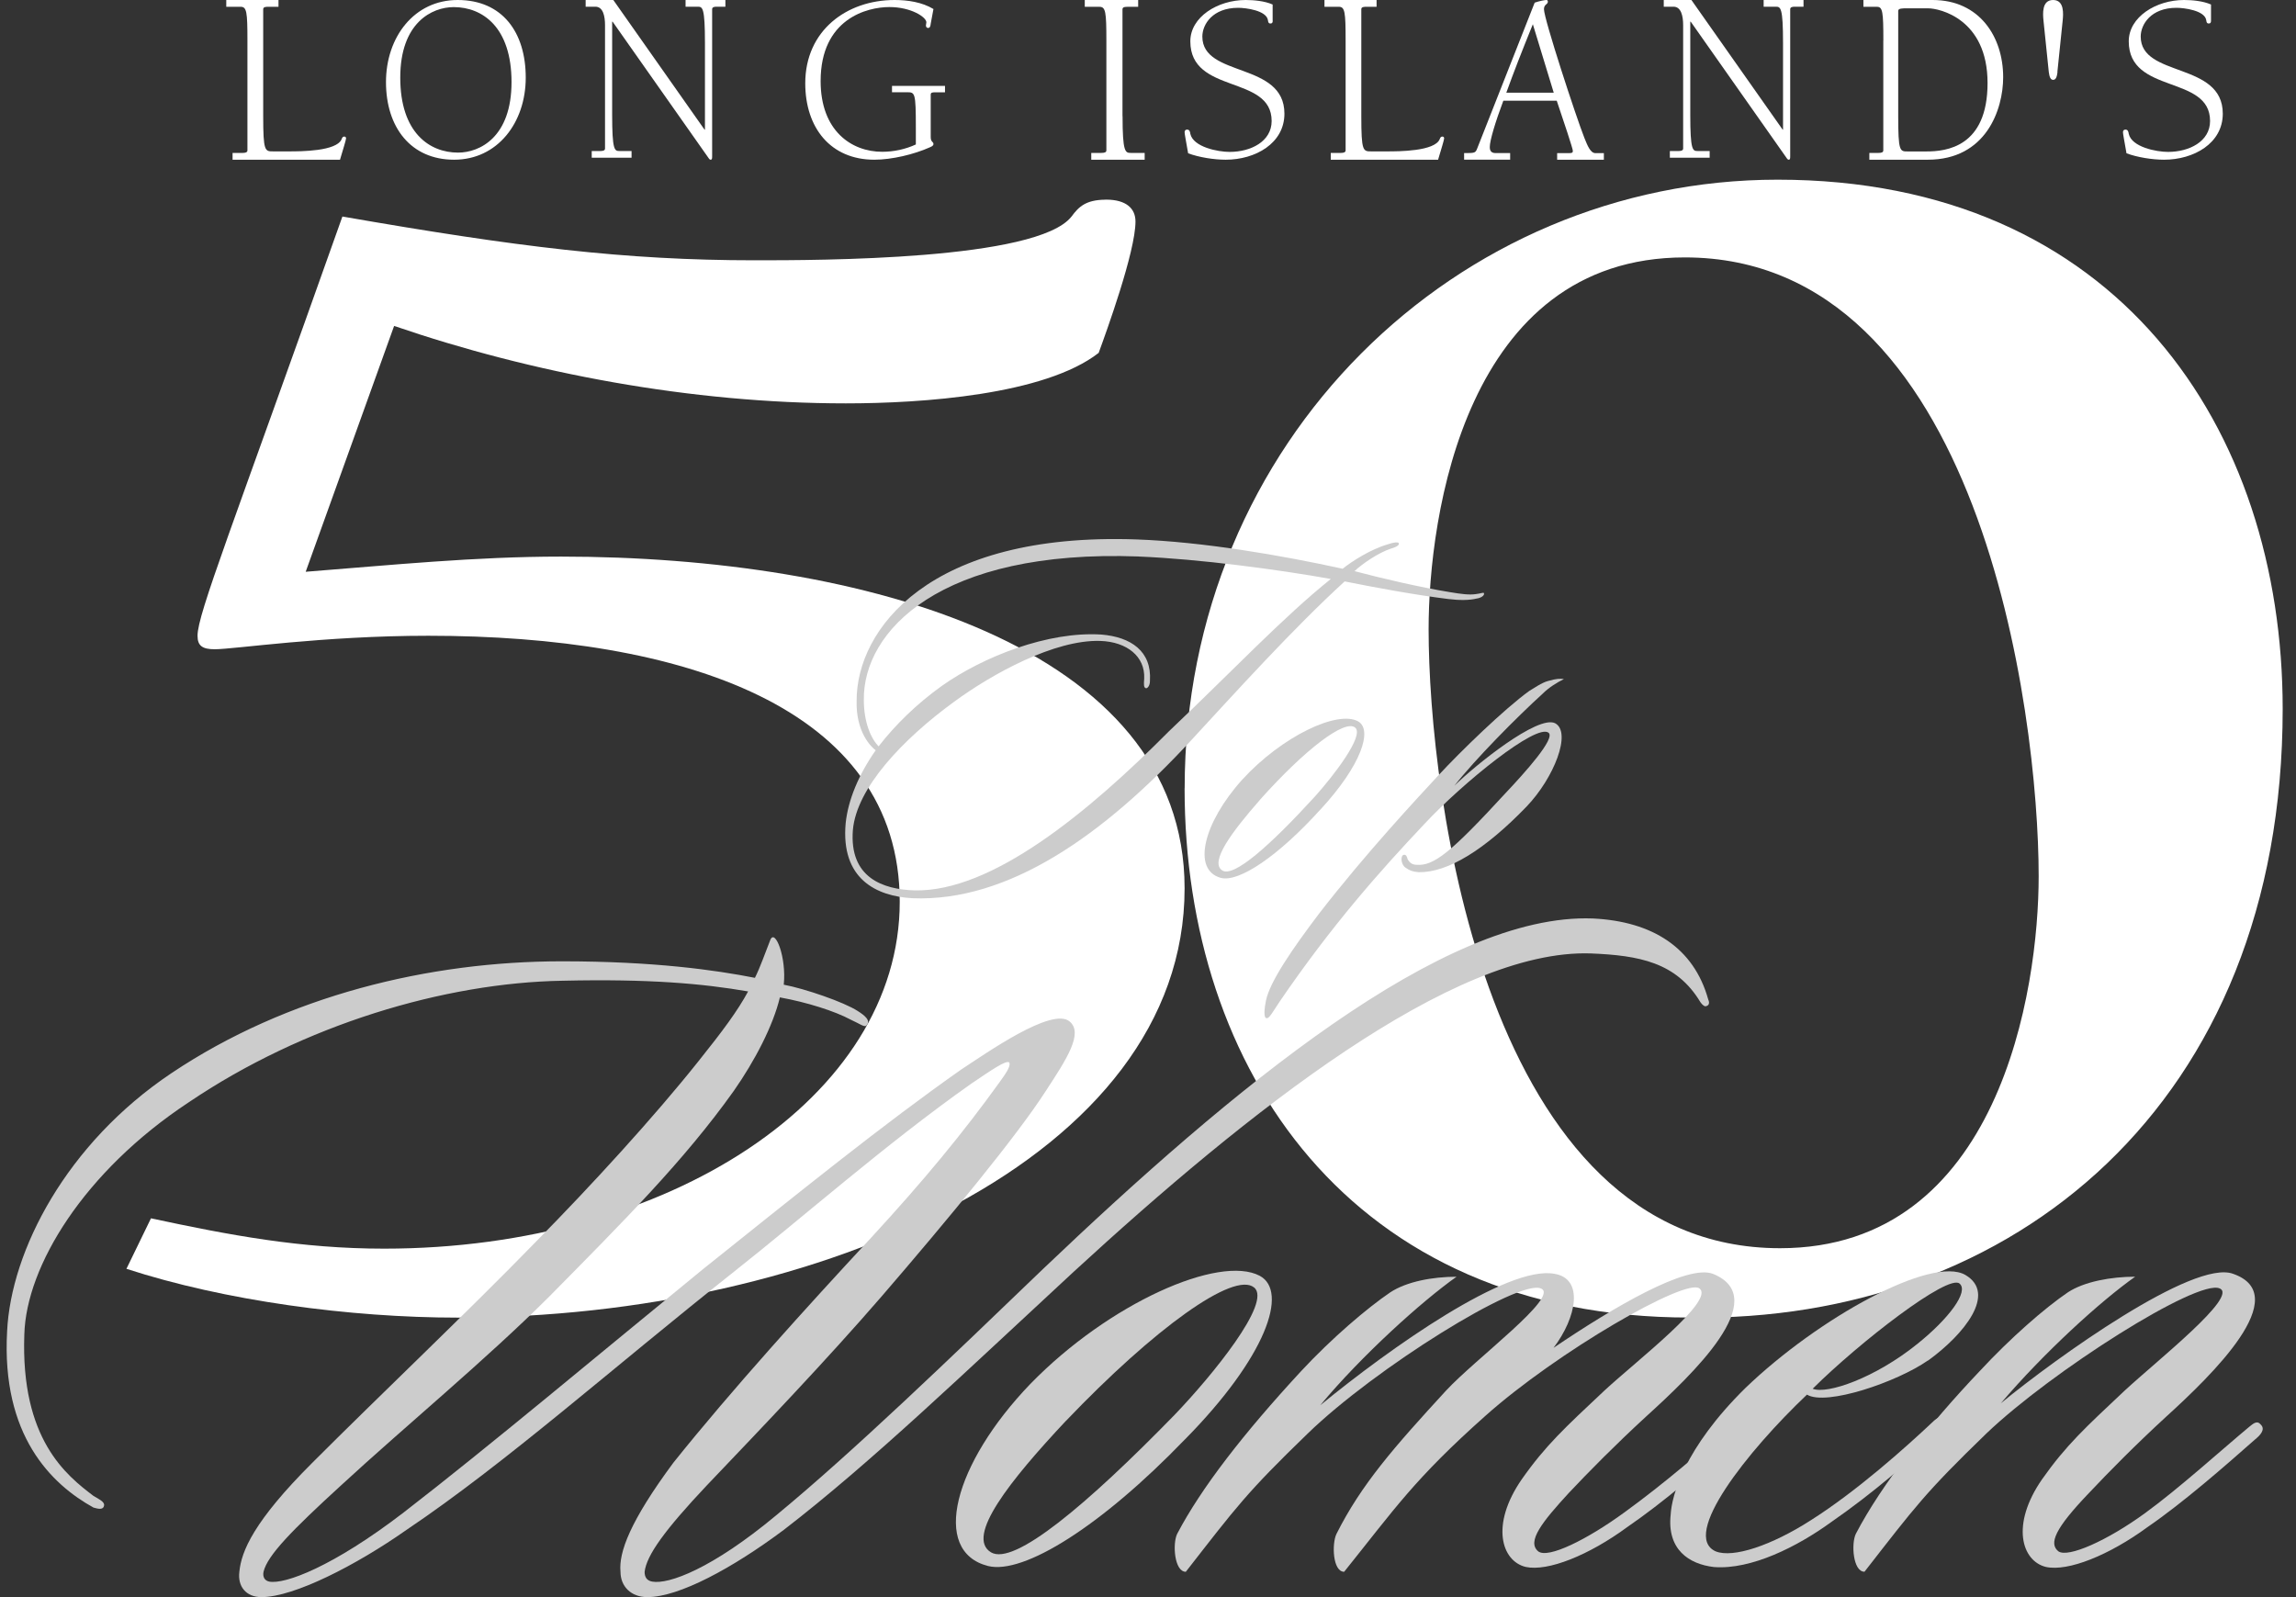 <svg xmlns="http://www.w3.org/2000/svg" width="115" height="80" viewBox="0 0 115 80" fill="none"><rect x="0" y="0" width="115" height="80" fill="#333333" stroke="none"/><g clip-path="url(#clip0_9379_19205)"><path d="M55.347 10.003C54.396 10.014 54.035 10.348 53.67 10.846C51.95 13.038 41.003 13.038 37.806 13.038C31.288 13.038 25.88 12.365 17.15 10.846C11.617 26.448 9.894 30.749 9.894 31.845C9.894 32.351 10.14 32.521 10.756 32.521C11.739 32.521 16.167 31.845 21.454 31.845C34.121 31.845 45.065 35.386 45.065 45.171C45.065 54.955 33.505 62.545 19.243 62.545C15.063 62.545 11.496 61.869 7.562 61.026L6.333 63.555C11.25 65.157 17.523 66 22.934 66C41.009 66 59.333 57.988 59.333 44.495C59.333 32.348 43.223 27.88 28.1 27.88C23.795 27.88 19.616 28.303 15.311 28.64L19.74 16.326C26.625 18.688 34.618 20.205 42.365 20.205C46.178 20.205 52.323 19.782 55.029 17.676C55.399 16.663 56.873 12.615 56.873 11.096C56.873 10.431 56.396 10.011 55.439 10H55.353L55.347 10.003Z" fill="white"></path><path d="M71.555 31.525C71.555 25.851 73.388 12.894 84.389 12.894C99.177 12.894 102.111 35.676 102.111 43.89C102.111 49.563 100.157 62.523 89.156 62.523C74.368 62.523 71.555 39.741 71.555 31.525ZM59.333 39.487C59.333 53.544 67.645 65.996 84.634 65.996C100.766 66.25 114.333 55.324 114.333 35.509C114.333 21.451 106.024 9 89.035 9C73.026 9 59.336 22.044 59.336 39.49" fill="white"></path><path d="M11.333 0H13.949V0.34H13.462C13.315 0.34 13.183 0.34 13.183 0.466V5.819C13.183 7.583 13.269 7.583 13.682 7.583H14.46C15.057 7.583 16.87 7.583 17.113 6.966C17.137 6.902 17.162 6.84 17.247 6.84C17.296 6.84 17.333 6.877 17.333 6.929C17.333 7.006 17.186 7.472 17.03 8H11.649V7.66H12.148C12.283 7.66 12.393 7.635 12.393 7.534V2.028C12.393 0.592 12.356 0.34 12.053 0.34H11.333V0Z" fill="white"></path><path d="M22.921 0C25.171 0 26.333 1.628 26.333 3.887C26.333 6.146 24.917 8 22.745 8C20.572 8 19.333 6.372 19.333 4.113C19.333 1.854 20.749 0 22.921 0ZM22.725 0.356C21.641 0.356 20.048 1.13 20.048 3.887C20.048 6.644 21.508 7.644 22.943 7.644C24.031 7.644 25.621 6.87 25.621 4.113C25.621 1.356 24.163 0.356 22.725 0.356Z" fill="white"></path><path d="M35.288 6.494H35.309V2.152C35.309 0.373 35.189 0.336 34.95 0.336H34.338V0H36.333V0.336H35.886C35.765 0.336 35.669 0.361 35.669 0.461V7.812C35.669 7.924 35.669 8 35.592 8C35.559 8 35.537 7.976 35.515 7.952L30.683 1.085H30.661V5.748C30.661 7.527 30.782 7.564 31.021 7.564H31.633V7.9H29.638V7.564H30.085C30.206 7.564 30.304 7.539 30.304 7.439V1.258C30.304 0.809 30.206 0.336 29.824 0.336H29.333V0H30.719L35.288 6.494Z" fill="white"></path><path d="M44.681 4.303H47.333V4.624H46.878C46.706 4.624 46.617 4.624 46.617 4.743V6.859C46.617 7.134 46.754 7.085 46.754 7.215C46.754 7.311 46.64 7.346 46.571 7.38C45.775 7.737 44.658 8 43.793 8C41.596 8 40.333 6.396 40.333 4.172C40.333 1.523 42.415 0 44.807 0C45.468 0 46.184 0.107 46.754 0.452L46.617 1.187C46.605 1.283 46.594 1.401 46.48 1.401C46.422 1.401 46.376 1.343 46.376 1.283C46.376 1.222 46.399 1.176 46.399 1.115C46.399 0.866 45.649 0.353 44.543 0.353C43.438 0.353 41.103 0.935 41.103 4.062C41.103 6.547 42.642 7.603 44.188 7.603C44.77 7.603 45.362 7.473 45.872 7.236V6.39C45.872 4.621 45.827 4.621 45.428 4.621H44.678V4.3L44.681 4.303Z" fill="white"></path><path d="M56.226 5.821C56.226 7.623 56.363 7.659 56.635 7.659H57.333V8H54.658V7.659H55.168C55.306 7.659 55.415 7.635 55.415 7.534V2.028C55.415 0.592 55.378 0.341 55.068 0.341H54.333V0H57.008V0.341H56.51C56.36 0.341 56.222 0.341 56.222 0.466V5.821H56.226Z" fill="white"></path><path d="M63.747 1.034C63.747 1.106 63.734 1.176 63.633 1.176C63.532 1.176 63.52 1.104 63.507 1.008C63.431 0.521 62.391 0.391 62.016 0.391C60.736 0.391 60.222 1.222 60.222 1.831C60.222 3.899 64.333 3.079 64.333 5.694C64.333 7.18 62.88 8 61.389 8C60.812 8 60.049 7.881 59.51 7.678C59.409 7.096 59.333 6.705 59.333 6.621C59.333 6.537 59.383 6.491 59.459 6.491C59.585 6.491 59.61 6.61 59.62 6.705C59.771 7.371 61.01 7.609 61.587 7.609C62.653 7.609 63.693 7.085 63.693 6.062C63.693 3.731 59.62 4.741 59.62 2.068C59.62 0.854 60.985 0 62.391 0C62.804 0 63.343 0.049 63.743 0.226V1.034H63.747Z" fill="white"></path><path d="M66.333 0H68.949V0.34H68.463C68.316 0.34 68.184 0.34 68.184 0.466V5.819C68.184 7.583 68.27 7.583 68.683 7.583H69.46C70.057 7.583 71.868 7.583 72.113 6.966C72.137 6.902 72.162 6.84 72.247 6.84C72.296 6.84 72.333 6.877 72.333 6.929C72.333 7.006 72.186 7.472 72.03 8H66.654V7.66H67.153C67.288 7.66 67.398 7.635 67.398 7.534V2.028C67.398 0.592 67.361 0.34 67.058 0.34H66.339V0H66.333Z" fill="white"></path><path d="M75.299 5.042C74.902 6.099 74.619 7.035 74.619 7.363C74.619 7.461 74.63 7.668 74.902 7.668H75.639V7.997H73.333V7.668C73.867 7.668 73.902 7.668 73.993 7.426L76.867 0.133C77.116 0.047 77.379 0 77.459 0C77.504 0 77.527 0.036 77.527 0.086C77.527 0.231 77.333 0.207 77.333 0.462C77.333 0.947 78.933 5.833 79.356 6.905C79.516 7.304 79.662 7.671 79.913 7.671H80.333V8H77.993V7.671H78.562C78.753 7.671 78.779 7.648 78.779 7.55C78.779 7.452 78.324 6.078 77.973 5.045H75.304L75.299 5.042ZM76.776 1.214C76.184 2.674 75.844 3.547 75.447 4.642H77.822L76.776 1.214Z" fill="white"></path><path d="M89.285 6.494H89.307V2.152C89.307 0.373 89.186 0.336 88.948 0.336H88.336V0H90.333V0.336H89.886C89.765 0.336 89.666 0.361 89.666 0.461V7.812C89.666 7.924 89.666 8 89.59 8C89.557 8 89.535 7.976 89.513 7.952L84.683 1.085H84.661V5.748C84.661 7.527 84.781 7.564 85.02 7.564H85.632V7.9H83.638V7.564H84.085C84.205 7.564 84.304 7.539 84.304 7.439V1.258C84.304 0.809 84.205 0.336 83.824 0.336H83.333V0H84.718L89.288 6.494H89.285Z" fill="white"></path><path d="M94.332 2.028C94.332 0.592 94.297 0.341 94.011 0.341H93.333V0H96.8C99.152 0 100.333 1.85 100.333 3.867C100.333 5.493 99.473 8 96.557 8H93.63V7.659H94.101C94.228 7.659 94.329 7.635 94.329 7.534V2.028H94.332ZM95.076 5.821C95.076 7.586 95.157 7.586 95.547 7.586H96.488C97.475 7.586 99.551 7.371 99.551 4.158C99.551 0.945 97.14 0.417 96.58 0.417H95.501C95.281 0.417 95.076 0.417 95.076 0.543V5.821Z" fill="white"></path><path d="M103.056 3.608C103.025 3.837 102.978 4 102.837 4C102.696 4 102.649 3.833 102.618 3.608L102.352 1.027C102.321 0.709 102.258 0 102.833 0C103.408 0 103.345 0.709 103.314 1.027L103.048 3.608H103.056Z" fill="white"></path><path d="M110.743 1.034C110.743 1.106 110.731 1.176 110.63 1.176C110.529 1.176 110.516 1.104 110.504 1.008C110.428 0.521 109.388 0.391 109.013 0.391C107.736 0.391 107.222 1.222 107.222 1.831C107.222 3.899 111.333 3.079 111.333 5.694C111.333 7.18 109.88 8 108.388 8C107.812 8 107.045 7.881 106.51 7.678C106.409 7.096 106.333 6.705 106.333 6.621C106.333 6.537 106.383 6.491 106.459 6.491C106.585 6.491 106.61 6.61 106.623 6.705C106.774 7.371 108.013 7.609 108.59 7.609C109.656 7.609 110.696 7.085 110.696 6.062C110.696 3.731 106.623 4.741 106.623 2.068C106.623 0.854 107.988 0 109.391 0C109.804 0 110.343 0.049 110.743 0.226V1.034Z" fill="white"></path><path d="M85.457 50.393C85.407 50.442 85.263 50.345 85.168 50.198C83.966 48.197 82.092 47.857 79.686 47.758C72.763 47.514 62.473 55.708 53.771 63.709C48.388 68.685 43.628 73.27 39.253 76.635C36.706 78.539 34.011 80 32.425 80C31.608 80 31.079 79.464 31.079 78.732C30.984 77.756 31.559 76.195 33.725 73.27C36.61 69.661 40.454 65.417 43.582 62.052C46.323 59.075 48.246 56.735 50.072 54.198C50.311 53.858 50.649 53.418 50.551 53.222C50.407 53.075 49.638 53.614 48.628 54.295C44.347 57.319 40.215 60.976 36.752 63.709C30.597 68.586 25.358 73.27 20.356 76.635C17.858 78.391 14.73 80 13.095 80C12.327 80 11.894 79.464 11.989 78.732C12.085 77.707 12.711 76.195 15.643 73.27C19.105 69.806 23.383 65.757 26.892 62.148C29.584 59.416 32.758 55.954 34.97 53.174C36.22 51.613 36.942 50.637 37.471 49.661C35.212 49.27 32.518 49.026 28.191 49.125C22.277 49.222 15.209 51.321 9.442 55.222C4.203 58.684 1.318 63.416 1.219 66.832C1.026 72.101 3.334 73.906 4.682 74.93C4.922 75.077 5.26 75.222 5.211 75.418C5.162 75.662 4.873 75.563 4.682 75.514C2.568 74.345 0.067 71.905 0.356 66.688C0.549 62.639 3.336 57.274 8.578 53.761C14.395 49.86 21.511 48.152 28.148 48.152C32.763 48.152 35.839 48.592 37.812 48.98C38.1 48.396 38.294 47.809 38.583 47.08C38.822 46.495 39.4 47.956 39.256 49.324C40.313 49.52 42.285 50.2 42.958 50.64C43.342 50.884 43.631 51.128 43.391 51.372C43.296 51.469 43.053 51.276 42.62 51.08C41.803 50.64 40.408 50.203 39.062 49.959C38.724 51.375 37.812 53.129 36.755 54.641C34.254 58.153 31.227 61.178 27.524 64.931C24.35 68.101 20.264 71.468 17.092 74.394C14.64 76.638 13.39 77.906 13.199 78.735C13.15 78.979 13.248 79.174 13.488 79.223C14.256 79.37 16.662 78.491 20.22 75.758C24.451 72.49 30.028 67.808 35.221 63.564C39.981 59.759 44.261 56.298 48.154 53.566C49.355 52.785 52.72 50.396 53.586 51.176C54.259 51.761 53.442 53.029 52.385 54.641C50.944 56.885 47.527 61.03 44.163 64.931C41.376 68.152 38.202 71.468 35.412 74.394C33.295 76.638 32.382 77.906 32.287 78.735C32.287 78.979 32.382 79.174 32.671 79.223C33.488 79.37 35.651 78.587 38.872 75.906C42.718 72.737 47.672 67.956 52.238 63.567C61.711 54.544 72.287 45.715 79.787 46.007C82.768 46.152 84.836 47.471 85.558 50.056C85.604 50.152 85.653 50.348 85.462 50.396" fill="#CCCCCC"></path><path d="M59.348 72.101C55.166 76.442 51.27 78.882 49.491 78.442C46.606 77.71 47.761 73.321 51.608 69.32C55.55 65.271 61.078 62.831 63.1 63.907C64.541 64.687 63.438 67.955 59.351 72.101M53.387 71.173C50.597 74.149 48.339 76.978 49.638 77.758C50.794 78.442 54.447 75.369 58.822 70.88C60.697 68.928 63.727 65.223 62.814 64.491C61.806 63.663 57.815 66.54 53.39 71.173" fill="#CCCCCC"></path><path d="M86.849 72.098C85.358 73.514 83.29 75.267 81.511 76.487C79.588 77.903 77.52 78.731 76.414 78.487C75.213 78.195 74.635 76.391 76.221 74.098C77.422 72.39 78.384 71.513 80.356 69.658C81.991 68.146 85.933 65.121 85.116 64.537C84.443 64.001 77.999 67.706 74.392 70.926C70.834 74.095 69.872 75.559 67.325 78.731C66.748 78.731 66.701 77.316 66.941 76.831C68.192 74.342 69.826 72.49 72.423 69.661C73.913 68.052 78.144 64.928 77.182 64.54C76.076 64.052 68.865 68.54 65.5 71.806C62.424 74.782 61.942 75.463 59.394 78.731C58.817 78.731 58.721 77.316 58.961 76.831C60.163 74.538 62.28 71.806 65.165 68.685C66.704 67.028 68.483 65.516 69.636 64.733C70.453 64.196 71.75 63.952 72.954 63.952C71.224 65.172 68.194 67.904 66.127 70.39C69.636 67.513 75.501 63.365 77.858 63.805C79.348 64.049 78.964 66.001 77.812 67.513C80.841 65.465 84.495 63.317 85.792 63.805C88.821 65.025 84.735 68.878 82.427 70.974C80.888 72.39 79.591 73.707 78.58 74.779C77.234 76.243 76.466 77.216 77.041 77.704C77.523 78.096 79.493 77.12 81.367 75.752C83.386 74.288 85.358 72.583 86.415 71.607C86.655 71.363 86.944 71.119 87.184 71.363C87.423 71.607 87.088 71.899 86.849 72.095" fill="#CCCCCC"></path><path d="M96.561 68.149C95.025 69.221 91.467 70.441 90.505 69.857C87.525 72.686 84.16 76.93 85.939 77.71C86.802 78.054 88.726 77.418 90.698 76.15C93.006 74.689 95.458 72.493 96.804 71.225C96.997 71.029 97.332 70.836 97.477 71.029C97.67 71.273 97.428 71.517 97.237 71.713C95.603 73.225 93.823 74.785 91.709 76.249C90.026 77.469 87.718 78.638 85.844 78.493C84.593 78.346 83.487 77.614 83.68 75.861C83.73 74.933 84.353 72.544 87.429 69.519C91.083 66.007 96.758 62.886 98.439 63.862C100.024 64.79 98.389 66.838 96.564 68.155M90.791 69.562C91.513 69.854 93.916 69.026 96.033 67.318C97.618 66.049 98.629 64.685 98.147 64.293C97.572 63.805 93.148 67.221 90.791 69.562Z" fill="#CCCCCC"></path><path d="M112.954 72.098C111.464 73.415 109.35 75.267 107.571 76.487C105.647 77.9 103.579 78.732 102.473 78.488C101.272 78.196 100.694 76.391 102.28 74.099C103.484 72.391 104.443 71.514 106.416 69.658C108.05 68.146 112.137 64.926 111.175 64.537C110.069 64.049 102.762 68.682 99.493 71.803C96.417 74.779 95.935 75.46 93.387 78.729C92.81 78.729 92.714 77.316 92.954 76.828C94.251 74.34 96.608 71.364 99.155 68.682C100.694 67.022 102.424 65.513 103.579 64.73C104.397 64.194 105.743 63.95 106.944 63.95C105.214 65.17 102.375 67.754 100.215 70.291C103.002 67.999 109.878 63.073 111.848 63.805C114.924 64.878 110.791 68.878 108.483 70.975C106.944 72.391 105.647 73.707 104.636 74.779C102.907 76.584 102.618 77.316 103.097 77.705C103.579 78.048 105.549 77.168 107.424 75.804C109.107 74.584 111.317 72.584 112.665 71.463C112.856 71.315 113.05 71.122 113.243 71.366C113.483 71.61 113.194 71.903 112.954 72.098Z" fill="#CCCCCC"></path><path d="M73.979 29.977C73.598 30.074 73.096 30.074 72.525 30.003C70.928 29.807 68.924 29.439 67.35 29.123C64.753 31.495 61.843 34.723 59.695 37.046C55.26 41.863 50.492 45.188 45.698 44.992C43.909 44.895 42.097 44.038 42.358 41.225C42.479 40.075 43.003 38.806 43.861 37.581C43.623 37.411 42.86 36.653 42.906 35.087C42.906 31.543 46.507 26.652 56.926 27.02C60.263 27.142 64.102 27.802 67.25 28.488C67.703 28.121 68.658 27.509 69.515 27.264C69.73 27.19 70.111 27.093 70.063 27.264C70.014 27.387 69.727 27.461 69.656 27.484C69.059 27.68 68.225 28.241 67.844 28.608C69.225 28.975 71.109 29.414 72.612 29.659C73.208 29.758 73.589 29.807 73.922 29.758C74.16 29.733 74.303 29.659 74.326 29.71C74.375 29.832 74.16 29.955 73.968 29.98M57.026 27.874C47.083 27.506 43.221 31.614 43.267 35.062C43.267 36.186 43.625 36.995 44.007 37.385C44.841 36.309 45.913 35.258 47.178 34.353C49.254 32.887 52.493 31.614 55.165 31.785C56.645 31.908 57.694 32.617 57.597 34.108C57.597 34.353 57.476 34.475 57.405 34.475C57.284 34.45 57.284 34.305 57.31 33.986C57.359 32.887 56.453 32.152 55.117 32.104C52.829 32.03 49.704 33.744 47.774 35.161C45.2 37.043 42.909 39.466 42.719 41.567C42.527 43.964 44.222 44.55 45.796 44.599C49.658 44.696 54.497 40.71 58.551 36.628C61.722 33.621 64.251 30.931 66.657 29.001C64.082 28.537 60.077 27.999 57.023 27.876" fill="#CCCCCC"></path><path d="M66.132 40.552C64.016 42.892 62.048 44.209 61.148 43.973C59.69 43.578 60.274 41.211 62.218 39.055C64.212 36.872 67.006 35.558 68.029 36.137C68.757 36.556 68.198 38.32 66.132 40.556M63.118 40.053C61.709 41.658 60.566 43.183 61.221 43.602C61.803 43.97 63.653 42.313 65.863 39.894C66.81 38.841 68.342 36.844 67.88 36.449C67.368 36.002 65.352 37.551 63.115 40.053" fill="#CCCCCC"></path><path d="M77.281 34.735C75.966 35.928 73.878 38.041 72.845 39.359C73.878 38.34 77.021 35.803 77.89 36.226C78.734 36.675 77.842 38.962 76.459 40.404C74.371 42.567 72.518 43.711 71.062 43.688C70.757 43.662 70.616 43.612 70.404 43.465C70.147 43.291 70.147 42.842 70.311 42.819C70.43 42.796 70.475 42.918 70.497 43.019C70.568 43.169 70.709 43.317 70.943 43.317C71.812 43.392 72.678 42.695 75.401 39.735C76.364 38.716 77.935 36.976 77.56 36.701C76.95 36.229 73.265 39.211 71.341 41.276C69.157 43.589 66.719 46.323 64.089 50.177C63.807 50.599 63.573 51.022 63.455 50.999C63.266 51.025 63.336 50.475 63.407 50.127C63.596 49.184 64.721 47.542 66.059 45.776C68.384 42.767 70.988 39.981 72.044 38.838C73.147 37.645 75.353 35.505 76.595 34.61C76.806 34.486 77.23 34.188 77.534 34.112C77.958 33.988 78.144 33.988 78.333 34.014C77.98 34.188 77.582 34.437 77.278 34.735" fill="#CCCCCC"></path></g><defs><clipPath id="clip0_9379_19205"><rect width="114" height="80" fill="white" transform="translate(0.333)"></rect></clipPath></defs></svg>